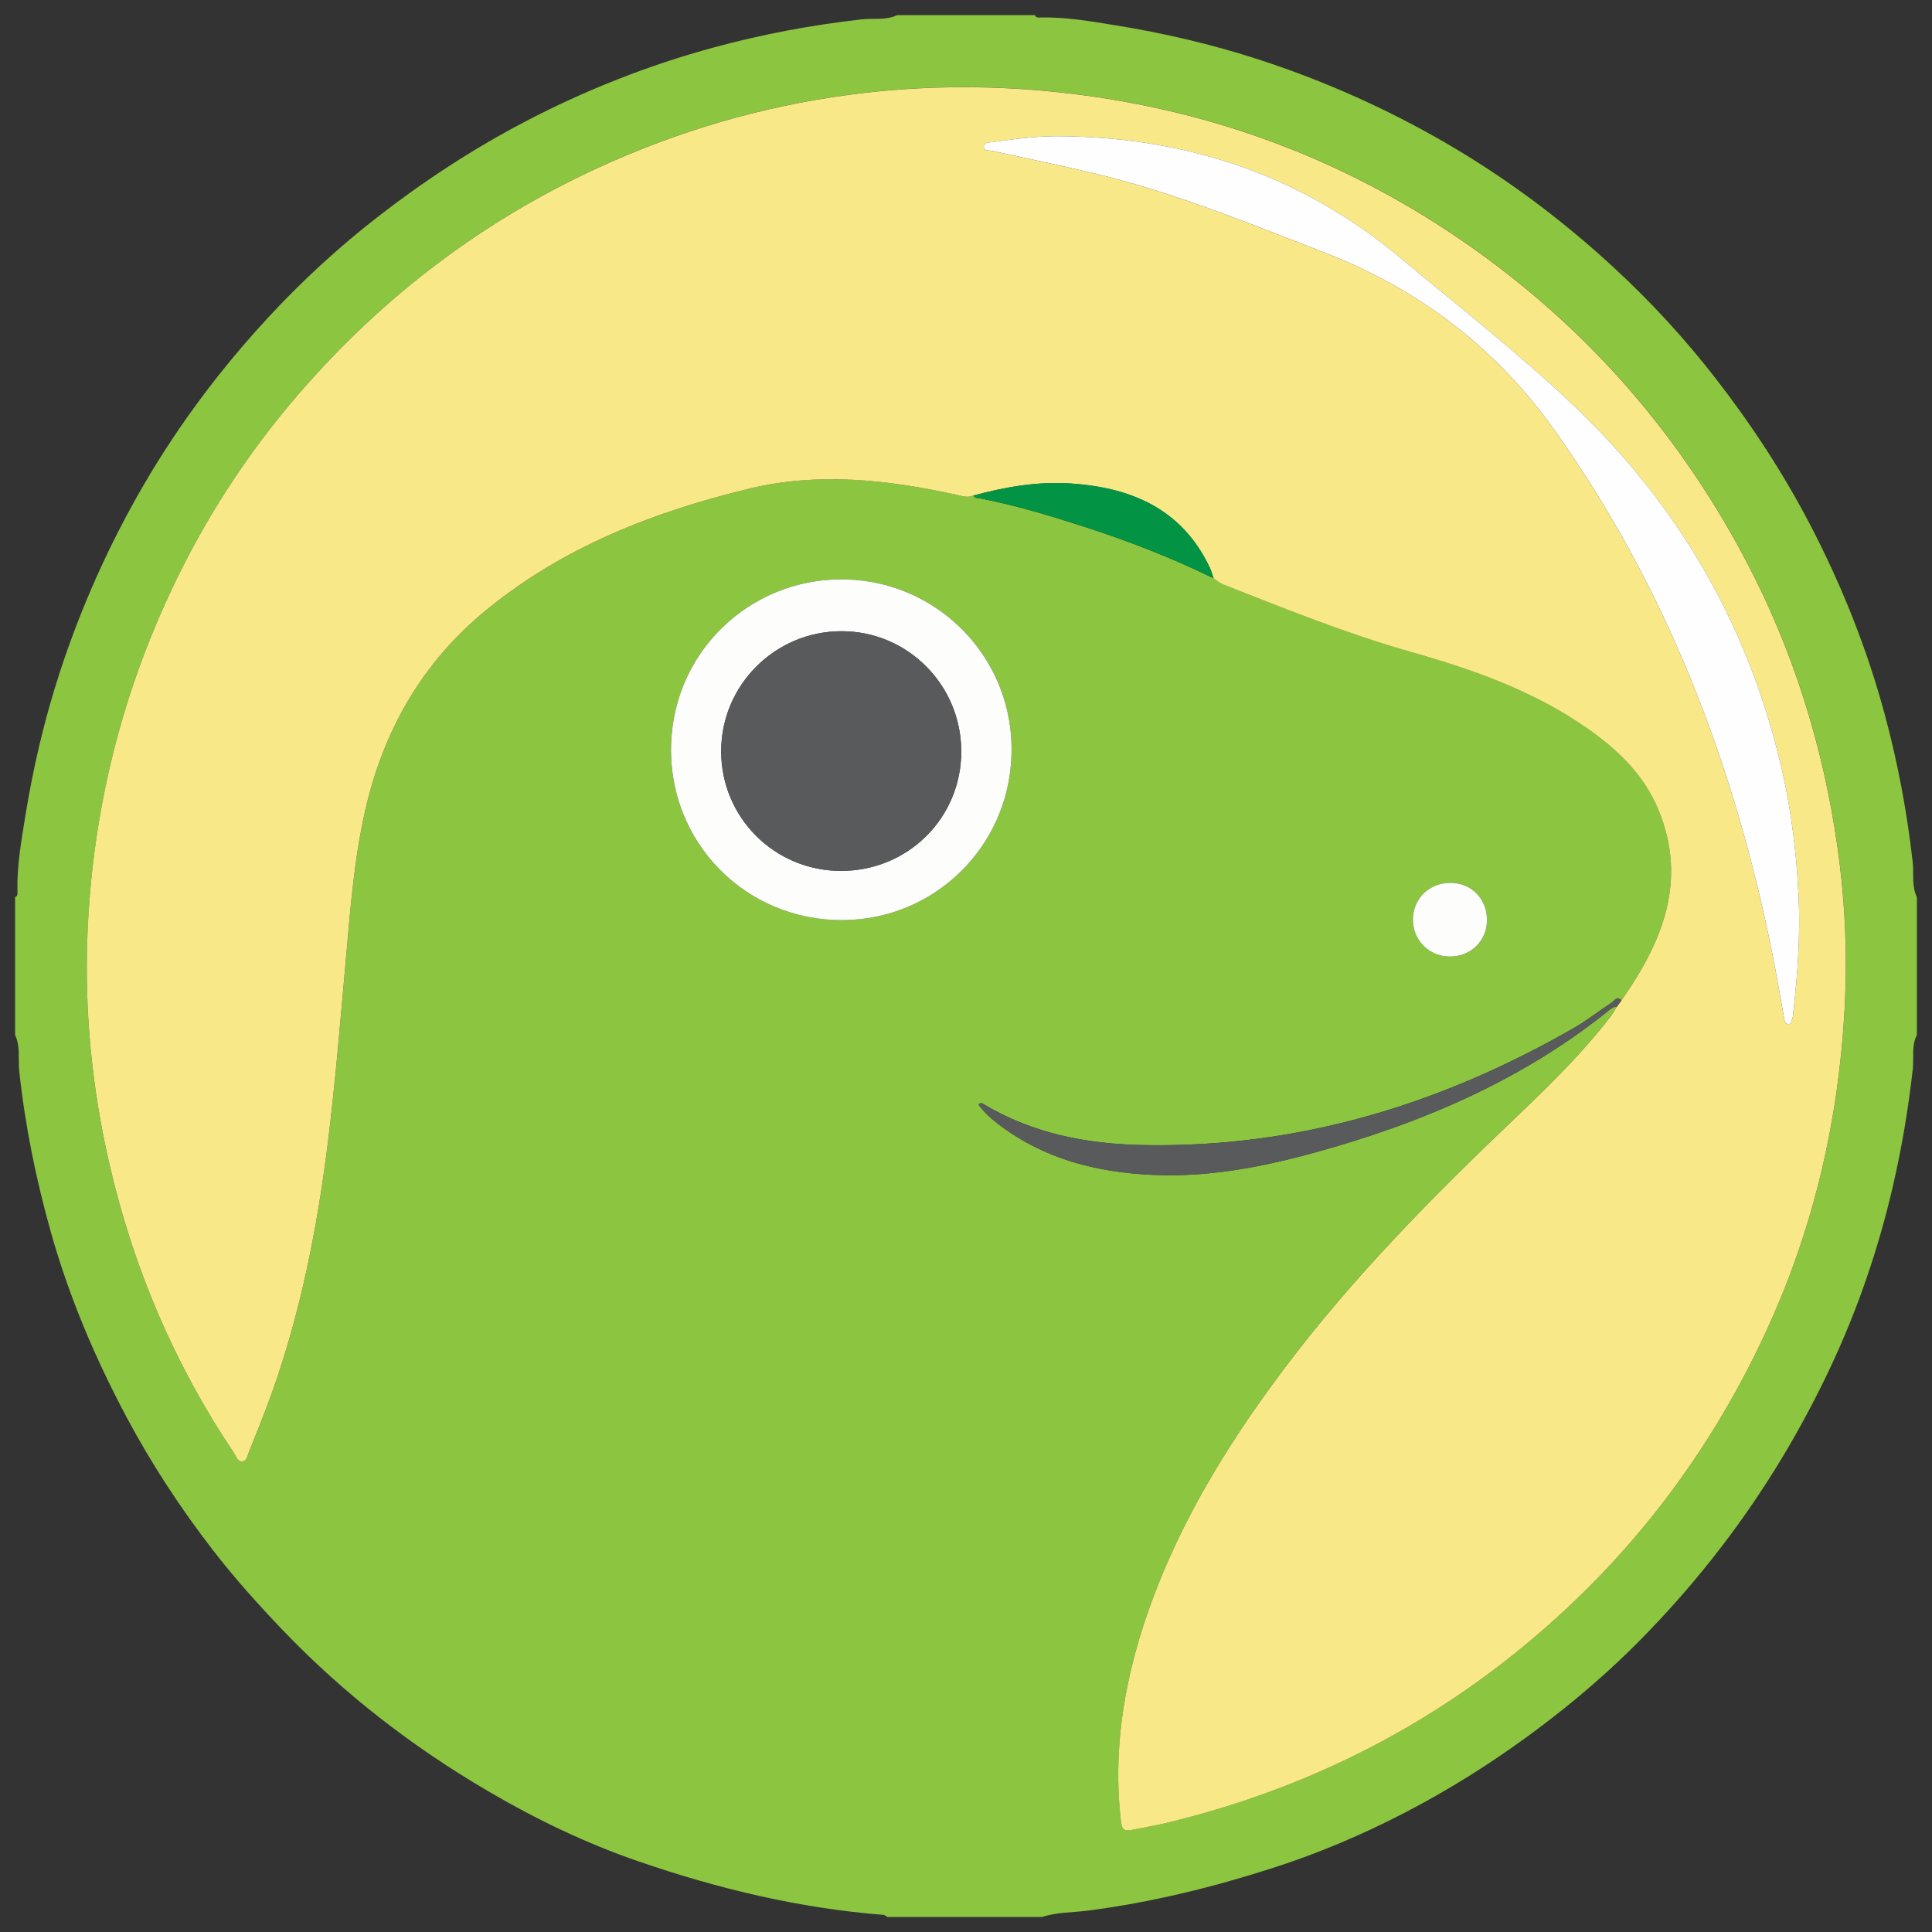 <?xml version="1.0" encoding="utf-8"?>
<!-- Generator: Adobe Illustrator 28.2.0, SVG Export Plug-In . SVG Version: 6.00 Build 0)  -->
<svg version="1.1" id="Ebene_1" xmlns="http://www.w3.org/2000/svg" xmlns:xlink="http://www.w3.org/1999/xlink" x="0px" y="0px"
	 viewBox="0 0 64 64" style="enable-background:new 0 0 64 64;" xml:space="preserve">
<rect x="0" y="0" width="64" height="64" fill="#333333" stroke="none"/>
<style type="text/css">
	.st0{fill:#8CC53F;}
	.st1{fill:#F9E887;}
	.st2{fill:#FDFDFC;}
	.st3{fill:#595A5C;}
	.st4{fill:#039344;}
	.st5{fill:#FEFEFE;}
</style>
<path class="st0" d="M0.5,34.284c0-1.522,0-3.045,0-4.567c0.098-0.039,0.079-0.127,0.077-0.2
	c-0.018-0.821,0.124-1.63,0.253-2.432c0.263-1.637,0.639-3.251,1.156-4.831
	c0.708-2.163,1.632-4.227,2.776-6.193c1.161-1.995,2.541-3.832,4.104-5.524
	c1.132-1.226,2.36-2.356,3.682-3.38c1.521-1.179,3.125-2.226,4.831-3.12
	c2.004-1.049,4.095-1.876,6.275-2.468c1.604-0.435,3.235-0.741,4.891-0.928
	c0.388-0.044,0.799,0.04,1.172-0.139c1.522,0,3.045,0,4.567,0c0.039,0.098,0.127,0.079,0.2,0.077
	c0.821-0.018,1.63,0.124,2.432,0.253c1.637,0.263,3.251,0.639,4.831,1.156
	c2.163,0.707,4.227,1.631,6.193,2.776c1.995,1.162,3.832,2.541,5.524,4.104
	c1.226,1.132,2.356,2.36,3.38,3.682c1.179,1.521,2.229,3.124,3.119,4.832
	c1.045,2.005,1.879,4.093,2.469,6.275c0.434,1.605,0.74,3.235,0.928,4.891
	c0.044,0.388-0.04,0.799,0.139,1.172c0,1.522,0,3.045,0,4.567c-0.186,0.358-0.094,0.758-0.136,1.132
	c-0.145,1.296-0.359,2.577-0.652,3.847c-0.478,2.074-1.161,4.081-2.066,6.006
	c-0.985,2.095-2.17,4.069-3.579,5.915c-0.877,1.149-1.825,2.233-2.84,3.25
	c-0.785,0.787-1.623,1.53-2.5,2.227c-1.62,1.289-3.339,2.42-5.173,3.374
	c-1.41,0.733-2.867,1.352-4.385,1.84c-2,0.643-4.028,1.14-6.113,1.412
	c-0.512,0.067-1.038,0.048-1.537,0.214c-1.706,0-3.413,0-5.119,0c-0.043-0.025-0.084-0.067-0.128-0.071
	c-2.786-0.217-5.48-0.865-8.113-1.77c-1.746-0.6-3.406-1.4-5-2.335
	c-2.524-1.479-4.813-3.252-6.836-5.374c-0.79-0.829-1.553-1.678-2.253-2.583
	c-1.082-1.399-2.049-2.872-2.881-4.435c-1.038-1.951-1.899-3.976-2.498-6.103
	c-0.496-1.761-0.862-3.55-1.055-5.375C0.598,35.067,0.679,34.656,0.5,34.284z M40.203,19.158
	c0.11,0.069,0.212,0.157,0.33,0.204c2.049,0.806,4.091,1.632,6.213,2.233
	c2.064,0.585,4.074,1.294,5.85,2.539c0.99,0.695,1.852,1.521,2.329,2.654
	c0.999,2.375,0.145,4.417-1.213,6.353c-0.146-0.169-0.23,0.01-0.32,0.069
	c-0.417,0.273-0.809,0.586-1.24,0.834c-4.418,2.541-9.136,3.984-14.275,3.888
	c-1.879-0.035-3.673-0.382-5.307-1.364c-0.042-0.025-0.092-0.053-0.154,0.026
	c0.188,0.262,0.433,0.475,0.692,0.671c1.501,1.138,3.235,1.57,5.079,1.654
	c1.83,0.084,3.605-0.256,5.355-0.737c3.547-0.974,6.881-2.396,9.773-4.727
	c0.073-0.059,0.146-0.113,0.245-0.107c-0.07,0.11-0.131,0.227-0.21,0.33
	c-0.911,1.176-1.963,2.222-3.037,3.243c-2.78,2.642-5.475,5.36-7.785,8.434
	c-1.965,2.615-3.646,5.388-4.659,8.523c-0.665,2.057-0.978,4.158-0.75,6.323
	c0.046,0.439,0.087,0.476,0.509,0.39c0.346-0.071,0.696-0.13,1.039-0.213
	c5.04-1.217,9.472-3.578,13.257-7.121c2.847-2.665,5.059-5.796,6.67-9.349
	c1.51-3.329,2.313-6.833,2.512-10.473c0.098-1.795,0.018-3.591-0.235-5.373
	c-0.476-3.357-1.472-6.549-3.065-9.554c-2.306-4.35-5.489-7.916-9.563-10.668
	c-3.857-2.605-8.11-4.177-12.74-4.737c-2.463-0.298-4.919-0.293-7.374,0.035
	c-2.929,0.391-5.734,1.22-8.417,2.465c-3.956,1.836-7.311,4.456-10.106,7.786
	c-1.719,2.049-3.116,4.31-4.204,6.761c-1.545,3.482-2.371,7.127-2.507,10.928
	C2.803,33.57,3.051,36.033,3.602,38.461c0.791,3.489,2.171,6.73,4.17,9.702
	c0.067,0.1,0.103,0.271,0.272,0.244c0.137-0.022,0.15-0.172,0.191-0.276
	c0.27-0.682,0.549-1.361,0.794-2.053c0.936-2.642,1.474-5.372,1.823-8.149
	c0.256-2.041,0.421-4.09,0.605-6.137c0.149-1.659,0.271-3.319,0.642-4.948
	c0.601-2.643,1.876-4.883,3.984-6.616c2.563-2.107,5.576-3.278,8.748-4.044
	c2.273-0.549,4.565-0.295,6.83,0.199c0.19,0.042,0.378,0.118,0.576,0.034
	c0.07,0.102,0.187,0.084,0.284,0.103c1.181,0.234,2.33,0.583,3.473,0.954
	C37.434,17.943,38.843,18.489,40.203,19.158z M28.048,19.196c-2.954-0.1-5.547,2.111-5.8,5.165
	c-0.269,3.243,2.177,5.986,5.401,6.115c3.042,0.122,5.576-2.153,5.837-5.126
	C33.785,21.957,31.155,19.274,28.048,19.196z M49.258,30.493c0.009-0.699-0.501-1.236-1.185-1.249
	c-0.711-0.013-1.263,0.514-1.268,1.212c-0.005,0.682,0.529,1.223,1.212,1.229
	C48.715,31.691,49.249,31.178,49.258,30.493z"/>
<path class="st1" d="M32.236,16.418c-0.198,0.084-0.386,0.007-0.576-0.034
	c-2.265-0.494-4.557-0.748-6.83-0.199c-3.172,0.766-6.185,1.936-8.748,4.044
	c-2.108,1.733-3.382,3.974-3.984,6.616c-0.371,1.629-0.493,3.289-0.642,4.948
	c-0.184,2.047-0.349,4.096-0.605,6.137c-0.349,2.776-0.887,5.507-1.823,8.149
	c-0.245,0.691-0.524,1.371-0.794,2.053c-0.041,0.104-0.054,0.254-0.191,0.276
	c-0.169,0.027-0.205-0.144-0.272-0.244C5.773,45.191,4.393,41.951,3.602,38.461
	c-0.55-2.428-0.798-4.891-0.709-7.38c0.136-3.801,0.962-7.446,2.507-10.928
	c1.088-2.451,2.485-4.712,4.204-6.761c2.795-3.331,6.15-5.95,10.106-7.786
	c2.683-1.245,5.487-2.074,8.417-2.465c2.454-0.328,4.91-0.333,7.374-0.035
	c4.63,0.56,8.883,2.132,12.74,4.737c4.073,2.752,7.257,6.317,9.563,10.668
	c1.592,3.004,2.588,6.196,3.065,9.554c0.253,1.781,0.333,3.578,0.235,5.373
	c-0.199,3.64-1.002,7.144-2.512,10.473c-1.611,3.553-3.823,6.684-6.67,9.349
	c-3.785,3.543-8.217,5.903-13.257,7.121c-0.343,0.083-0.693,0.142-1.039,0.213
	c-0.422,0.086-0.463,0.05-0.509-0.39c-0.228-2.165,0.086-4.265,0.75-6.323
	c1.013-3.136,2.694-5.908,4.659-8.523c2.31-3.074,5.005-5.792,7.785-8.434
	c1.074-1.021,2.127-2.067,3.037-3.243c0.079-0.103,0.141-0.22,0.21-0.329
	c0.05-0.069,0.101-0.139,0.152-0.208c1.358-1.936,2.212-3.978,1.213-6.353
	c-0.476-1.133-1.338-1.96-2.329-2.654c-1.776-1.245-3.785-1.954-5.85-2.539
	c-2.122-0.601-4.164-1.427-6.213-2.233c-0.118-0.047-0.22-0.135-0.33-0.204
	c-0.043-0.122-0.075-0.25-0.131-0.366c-0.919-1.928-2.583-2.639-4.581-2.776
	C34.384,15.94,33.302,16.129,32.236,16.418z M35.264,4.514c-0.803-0.022-1.595,0.081-2.386,0.194
	c-0.098,0.014-0.28-0.003-0.287,0.146c-0.007,0.171,0.168,0.12,0.273,0.143
	c1.124,0.248,2.252,0.478,3.371,0.744c2.634,0.626,5.129,1.654,7.645,2.628
	c3.135,1.214,5.677,3.153,7.628,5.9c3.7,5.209,5.928,11.023,7.187,17.244
	c0.148,0.73,0.268,1.466,0.403,2.199c0.016,0.089,0.028,0.205,0.135,0.213
	c0.12,0.009,0.112-0.124,0.145-0.202c0.02-0.047,0.019-0.102,0.025-0.154
	c0.145-1.302,0.242-2.602,0.176-3.917c-0.069-1.378-0.231-2.739-0.534-4.08
	c-1.066-4.707-3.355-8.728-6.838-12.064c-1.839-1.76-3.851-3.32-5.801-4.951
	C43.175,5.854,39.443,4.577,35.264,4.514z"/>
<path class="st2" d="M28.048,19.196c3.107,0.079,5.736,2.762,5.438,6.154
	c-0.261,2.973-2.796,5.248-5.837,5.126c-3.224-0.129-5.67-2.872-5.401-6.115
	C22.501,21.307,25.095,19.096,28.048,19.196z M27.861,28.85c2.215,0.001,3.982-1.755,3.982-3.956
	c-0.001-2.202-1.774-3.984-3.965-3.985c-2.197-0-3.984,1.779-3.988,3.969
	C23.886,27.08,25.656,28.849,27.861,28.85z"/>
<path class="st3" d="M53.711,33.142c-0.051,0.07-0.102,0.139-0.152,0.208
	c-0.099-0.006-0.172,0.048-0.245,0.107c-2.892,2.331-6.226,3.753-9.773,4.727
	c-1.75,0.48-3.526,0.821-5.355,0.737c-1.844-0.085-3.578-0.516-5.079-1.654
	c-0.258-0.196-0.504-0.409-0.692-0.671c0.063-0.079,0.112-0.052,0.154-0.026
	c1.634,0.982,3.428,1.329,5.307,1.364c5.139,0.096,9.857-1.347,14.275-3.888
	c0.431-0.248,0.823-0.561,1.24-0.834C53.481,33.152,53.565,32.974,53.711,33.142z"/>
<path class="st4" d="M32.236,16.418c1.066-0.289,2.149-0.478,3.256-0.402
	c1.998,0.137,3.663,0.848,4.581,2.776c0.056,0.116,0.088,0.244,0.131,0.366
	c-1.36-0.67-2.769-1.216-4.21-1.684c-1.143-0.371-2.292-0.72-3.473-0.954
	C32.422,16.501,32.305,16.52,32.236,16.418z"/>
<path class="st2" d="M49.258,30.493c-0.009,0.686-0.543,1.199-1.242,1.193
	c-0.683-0.006-1.216-0.547-1.212-1.229c0.005-0.698,0.556-1.226,1.268-1.212
	C48.758,29.256,49.268,29.794,49.258,30.493z"/>
<path class="st5" d="M35.264,4.514c4.18,0.063,7.912,1.34,11.142,4.042
	c1.95,1.631,3.962,3.19,5.801,4.951c3.484,3.336,5.773,7.358,6.838,12.064
	c0.304,1.341,0.466,2.702,0.534,4.08c0.066,1.316-0.031,2.616-0.176,3.917
	c-0.006,0.052-0.005,0.108-0.025,0.154c-0.033,0.078-0.025,0.21-0.145,0.202
	c-0.107-0.008-0.119-0.123-0.135-0.213c-0.134-0.733-0.255-1.469-0.403-2.199
	c-1.259-6.221-3.487-12.035-7.187-17.244c-1.951-2.747-4.494-4.685-7.628-5.9
	c-2.516-0.975-5.011-2.002-7.645-2.628c-1.119-0.266-2.247-0.496-3.371-0.744
	c-0.105-0.023-0.28,0.028-0.273-0.143c0.007-0.148,0.189-0.132,0.287-0.146
	C33.668,4.595,34.461,4.492,35.264,4.514z"/>
<path class="st3" d="M27.861,28.85c-2.205-0.001-3.975-1.77-3.971-3.971
	c0.003-2.19,1.791-3.97,3.988-3.969c2.191,0,3.964,1.782,3.965,3.985
	C31.843,27.095,30.076,28.85,27.861,28.85z"/>
</svg>
